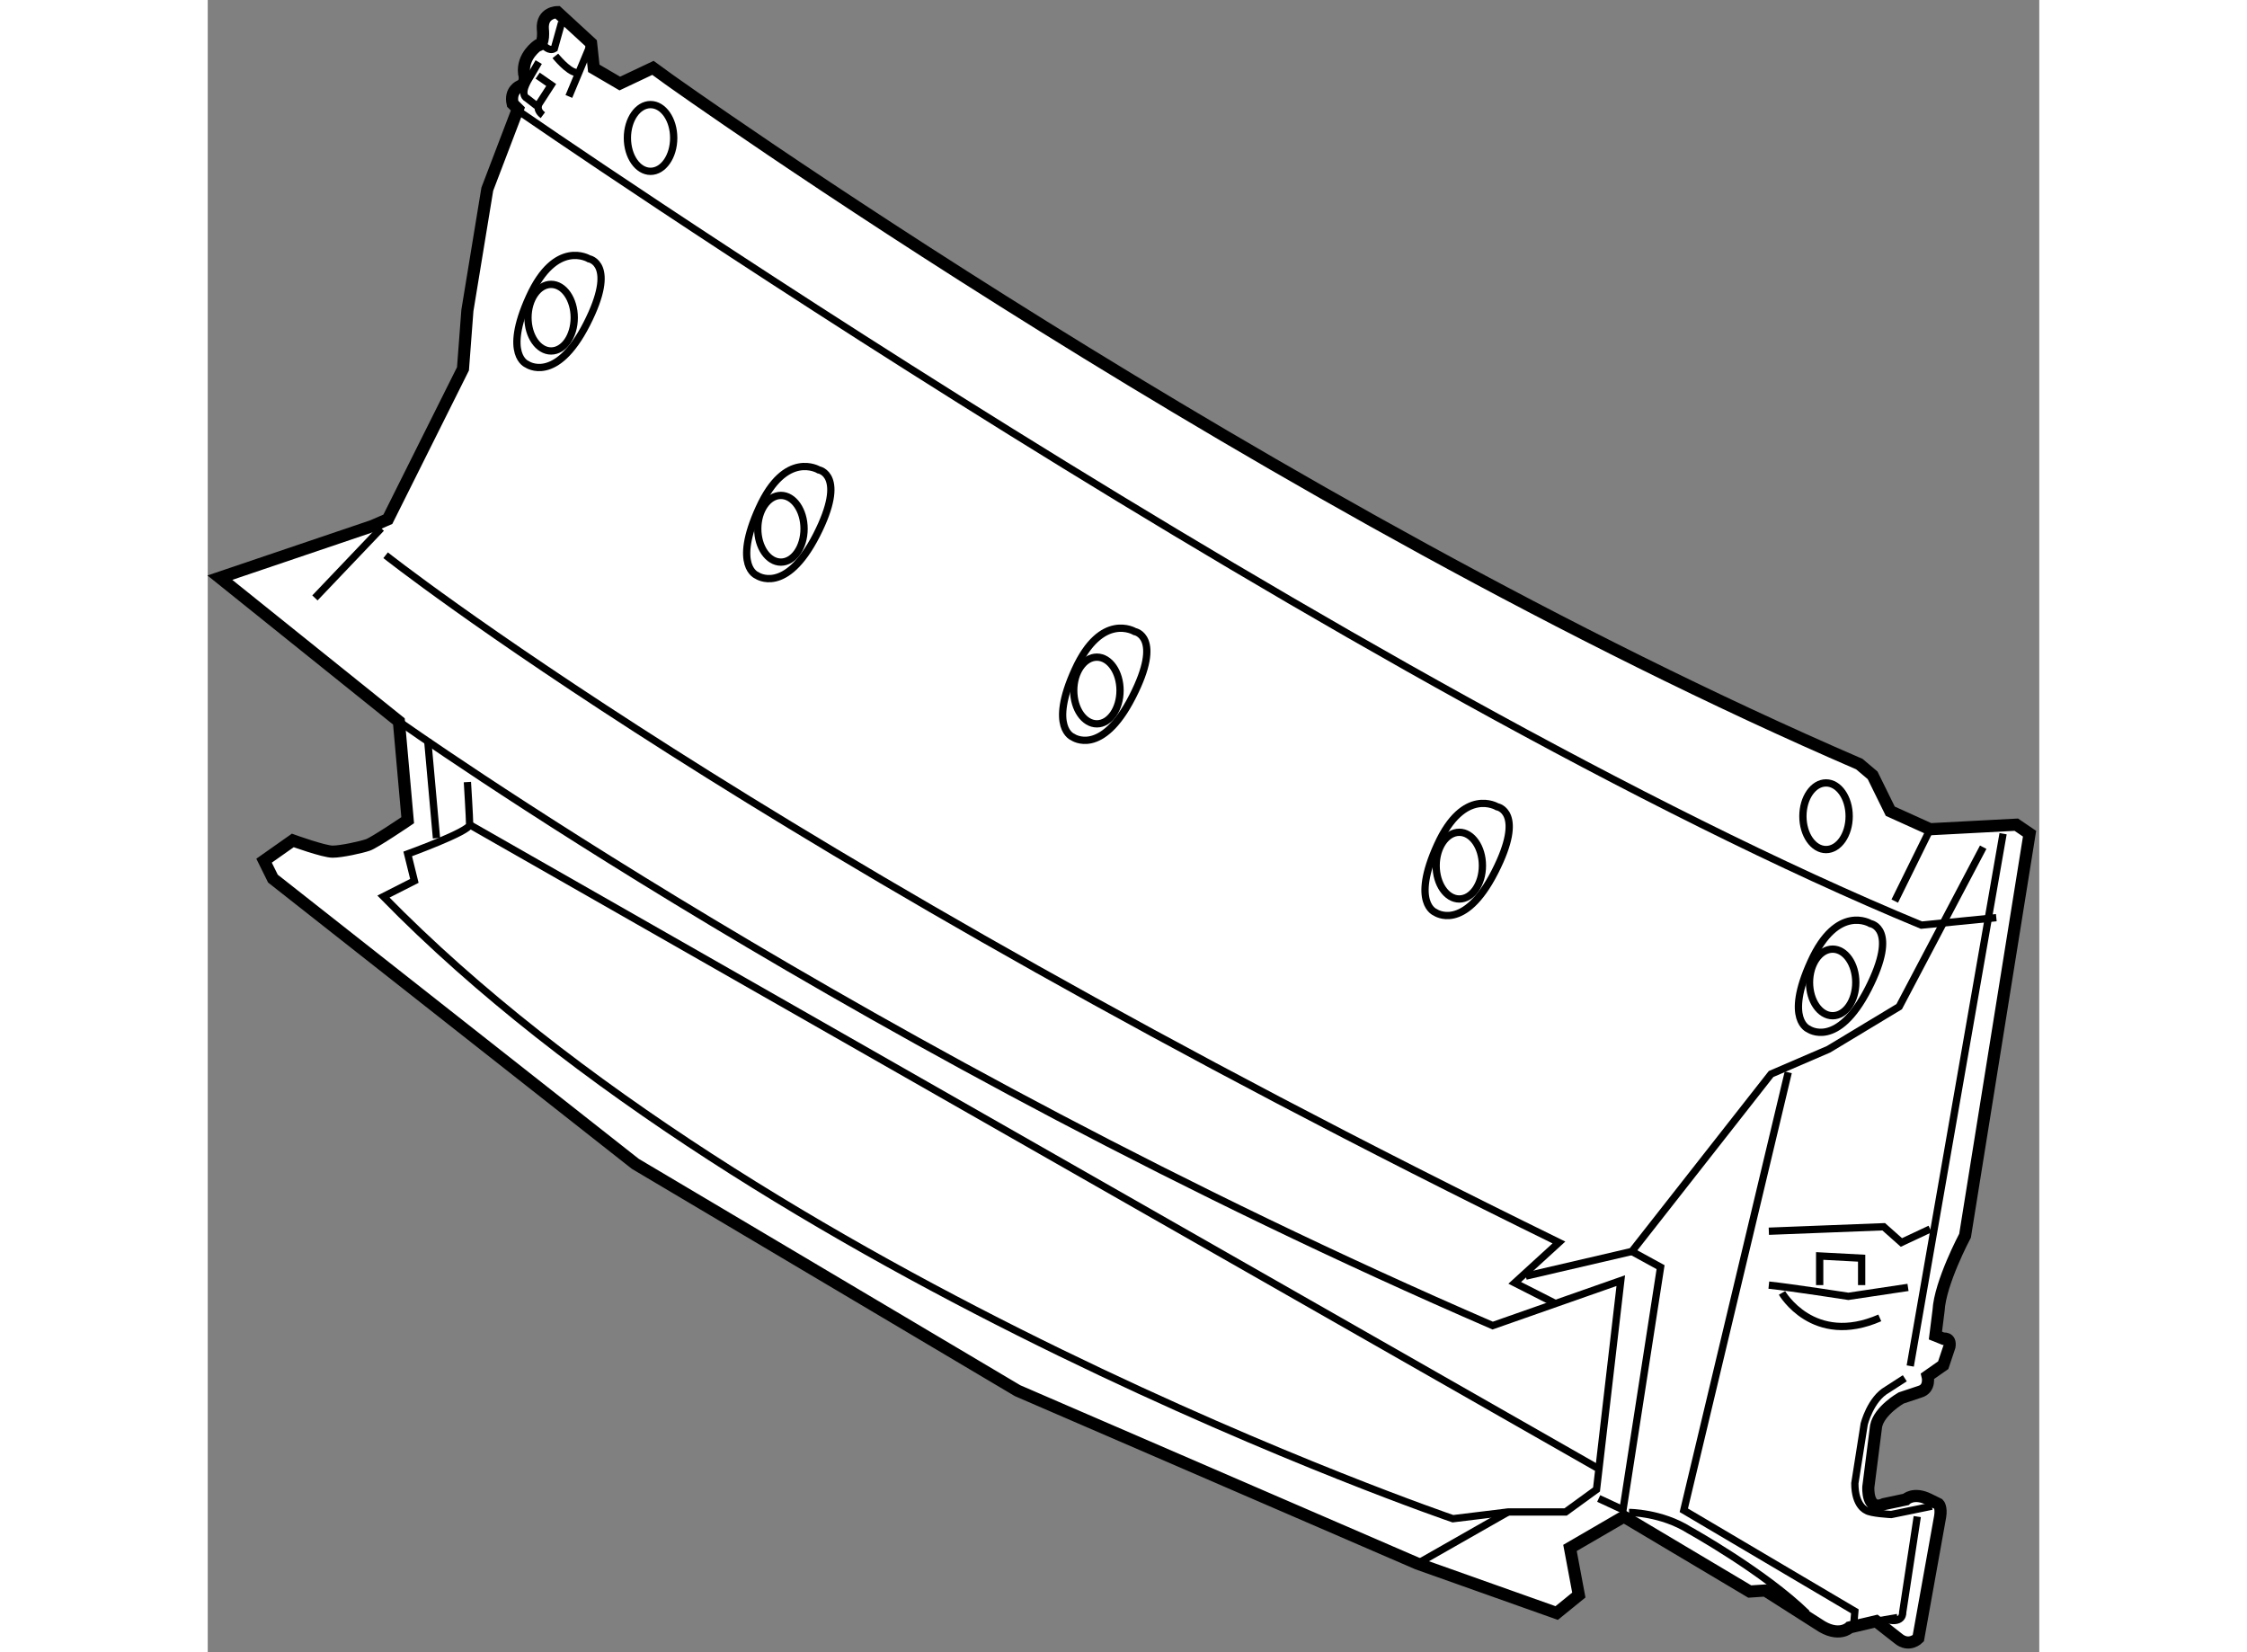 <?xml version="1.0" encoding="utf-8"?>
<!-- Generator: Adobe Illustrator 15.1.0, SVG Export Plug-In . SVG Version: 6.00 Build 0)  -->
<!DOCTYPE svg PUBLIC "-//W3C//DTD SVG 1.1//EN" "http://www.w3.org/Graphics/SVG/1.1/DTD/svg11.dtd">
<svg version="1.1" xmlns="http://www.w3.org/2000/svg" xmlns:xlink="http://www.w3.org/1999/xlink" x="0px" y="0px" width="244.8px"
	 height="180px" viewBox="10.163 106.552 75.459 68.071" enable-background="new 0 0 244.8 180" xml:space="preserve">
	
<rect x="10.163" y="106.552" width="75.459" height="68.071" fill="#808080" stroke="none"/>
	
<g><path fill="#FFFFFF" stroke="#000000" stroke-width="0.5" d="M22.942,111.04l-1.261,3.306l-0.82,4.997l-0.182,2.405l-3.095,6.198
					l-0.639,0.278l-6.282,2.128l7.376,5.923l0.362,4.07c0,0-1.364,0.925-1.637,1.018c-0.273,0.094-1.092,0.277-1.456,0.277
					c-0.365,0-1.64-0.462-1.64-0.462l-1.184,0.834l0.365,0.739l14.93,11.751l15.748,9.345l16.477,7.125l5.736,2.037l0.912-0.741
					l-0.364-1.942l2.22-1.29l5.186,3.087l0.643-0.043l2.187,1.393c0.835,0.578,1.285,0.128,1.285,0.128l1.092-0.256l0.901,0.706
					c0.45,0.386,0.836,0,0.836,0l0.9-5.015c0.064-0.387-0.064-0.515-0.064-0.515l-0.387-0.191c-0.643-0.322-0.964,0-0.964,0
					l-0.9,0.191c-0.708,0.322-0.643-0.706-0.643-0.706l0.32-2.509c0.129-0.643,1.03-1.157,1.03-1.157l0.771-0.257
					c0.451-0.129,0.321-0.644,0.321-0.644l0.643-0.45l0.258-0.771c0.064-0.388-0.258-0.322-0.258-0.322l-0.321-0.129l0.129-1.028
					c0.064-1.158,1.092-3.086,1.092-3.086l2.657-16.562l-0.546-0.371l-3.552,0.187l-1.64-0.742l-0.728-1.479l-0.546-0.462
					c-24.214-10.458-49.067-28.223-49.067-28.223l-0.636-0.462l-1.366,0.646l-1.072-0.627l-0.112-1.038l-1.388-1.277
					c0,0-0.642,0-0.6,0.687c0,0,0.086,0.686-0.214,0.686c0,0-0.643,0.43-0.557,1.158c0,0,0.129,0.386-0.171,0.514
					c0,0-0.429,0.172-0.301,0.729L22.942,111.04z"></path><line fill="none" stroke="#000000" stroke-width="0.3" x1="14.579" y1="131.186" x2="17.312" y2="128.317"></line><path fill="none" stroke="#000000" stroke-width="0.3" d="M17.492,129.428c0,0,15.295,12.12,48.34,28.314l-1.821,1.663
					l1.64,0.834"></path><path fill="none" stroke="#000000" stroke-width="0.3" d="M18.04,136.275c0,0,19.39,13.785,45.063,24.891l5.277-1.852
					l-0.999,8.605l-1.274,0.926h-2.368l-2.275,0.278c0,0-28.496-9.719-44.062-25.632l1.274-0.647l-0.274-1.11
					c0,0,2.551-0.927,2.551-1.204s-0.092-1.757-0.092-1.757"></path><line fill="none" stroke="#000000" stroke-width="0.3" x1="19.222" y1="137.017" x2="19.587" y2="141.085"></line><line fill="none" stroke="#000000" stroke-width="0.3" x1="20.953" y1="140.53" x2="67.394" y2="167.022"></line><path fill="none" stroke="#000000" stroke-width="0.3" d="M23.028,111.168c0,0,34.72,23.984,57.738,33.499l3.086-0.307"></path><line fill="none" stroke="#000000" stroke-width="0.3" x1="84.131" y1="140.901" x2="80.306" y2="162.831"></line><polyline fill="none" stroke="#000000" stroke-width="0.3" points="83.312,141.457 79.851,148.026 76.938,149.783 
					74.572,150.802 68.837,158.112 64.467,159.128 			"></polyline><polyline fill="none" stroke="#000000" stroke-width="0.3" points="68.837,158.112 70.02,158.759 68.472,168.754 67.471,168.29 
								"></polyline><polyline fill="none" stroke="#000000" stroke-width="0.3" points="75.28,150.732 70.977,168.775 78.024,172.938 77.981,173.451 
								"></polyline><polyline fill="none" stroke="#000000" stroke-width="0.3" points="74.48,157.278 79.213,157.094 79.942,157.742 81.126,157.187 
								"></polyline><path fill="none" stroke="#000000" stroke-width="0.3" d="M74.48,159.499c0.911,0.094,3.277,0.462,3.277,0.462l2.457-0.368"></path><polyline fill="none" stroke="#000000" stroke-width="0.3" points="76.575,159.499 76.575,158.298 78.304,158.39 78.304,159.499 
								"></polyline><line fill="none" stroke="#000000" stroke-width="0.3" x1="60.004" y1="170.973" x2="63.738" y2="168.846"></line><line fill="none" stroke="#000000" stroke-width="0.3" x1="25.958" y1="108.33" x2="25.042" y2="110.526"></line><line fill="none" stroke="#000000" stroke-width="0.3" x1="81.126" y1="140.717" x2="79.668" y2="143.677"></line><ellipse fill="none" stroke="#000000" stroke-width="0.3" cx="33.778" cy="128.337" rx="0.954" ry="1.374"></ellipse><path fill="none" stroke="#000000" stroke-width="0.3" d="M35.335,125.911c0,0-1.366-0.833-2.457,1.573
					c-1.093,2.406-0.091,2.775-0.091,2.775s1.182,0.832,2.459-1.665C36.518,126.096,35.335,125.911,35.335,125.911z"></path><ellipse fill="none" stroke="#000000" stroke-width="0.3" cx="24.31" cy="119.64" rx="0.953" ry="1.372"></ellipse><path fill="none" stroke="#000000" stroke-width="0.3" d="M25.869,117.214c0,0-1.366-0.833-2.458,1.572
					c-1.091,2.407-0.092,2.775-0.092,2.775s1.185,0.832,2.459-1.664C27.052,117.397,25.869,117.214,25.869,117.214z"></path><ellipse fill="none" stroke="#000000" stroke-width="0.3" cx="46.796" cy="135" rx="0.954" ry="1.374"></ellipse><path fill="none" stroke="#000000" stroke-width="0.3" d="M48.354,132.572c0,0-1.366-0.83-2.459,1.574
					c-1.093,2.405-0.09,2.775-0.09,2.775s1.183,0.834,2.457-1.666C49.537,132.759,48.354,132.572,48.354,132.572z"></path><ellipse fill="none" stroke="#000000" stroke-width="0.3" cx="61.727" cy="142.216" rx="0.953" ry="1.374"></ellipse><ellipse fill="none" stroke="#000000" stroke-width="0.3" cx="76.837" cy="140.181" rx="0.953" ry="1.373"></ellipse><ellipse fill="none" stroke="#000000" stroke-width="0.3" cx="28.407" cy="112.236" rx="0.954" ry="1.375"></ellipse><path fill="none" stroke="#000000" stroke-width="0.3" d="M63.284,139.79c0,0-1.366-0.832-2.459,1.573
					c-1.093,2.406-0.089,2.777-0.089,2.777s1.183,0.833,2.457-1.667C64.467,139.975,63.284,139.79,63.284,139.79z"></path><ellipse fill="none" stroke="#000000" stroke-width="0.3" cx="77.11" cy="147.028" rx="0.953" ry="1.372"></ellipse><path fill="none" stroke="#000000" stroke-width="0.3" d="M78.667,144.604c0,0-1.366-0.834-2.457,1.572
					c-1.093,2.406-0.091,2.775-0.091,2.775s1.182,0.832,2.458-1.664C79.851,144.787,78.667,144.604,78.667,144.604z"></path><path fill="none" stroke="#000000" stroke-width="0.3" d="M68.722,168.865c0,0,1.329-0.001,2.486,0.729
				c0,0,3.086,1.714,4.843,3.429"></path><path fill="none" stroke="#000000" stroke-width="0.3" d="M80.595,169.036l-0.6,3.944c0,0,0.044,0.472-0.643,0.3"></path><line fill="none" stroke="#000000" stroke-width="0.3" x1="79.78" y1="173.194" x2="78.901" y2="173.345"></line><path fill="none" stroke="#000000" stroke-width="0.3" d="M81.196,168.607l-1.672,0.343c0,0-0.858-0.042-1.029-0.171
				c0,0-0.471-0.172-0.471-1.115l0.385-2.442c0,0,0.258-1.028,0.944-1.415l0.729-0.471"></path><path fill="none" stroke="#000000" stroke-width="0.3" d="M24.014,108.425c0,0,0.214,0.258,0.428,0.129l0.3-1.072"></path><path fill="none" stroke="#000000" stroke-width="0.3" d="M24.485,108.854c0,0,0.514,0.644,0.857,0.687"></path><path fill="none" stroke="#000000" stroke-width="0.3" d="M23.799,109.11l-0.428,0.729c0,0-0.386,0.602-0.043,0.772l0.386,0.301"></path><path fill="none" stroke="#000000" stroke-width="0.3" d="M23.756,109.668l0.557,0.386l-0.471,0.729c0,0-0.215,0.258,0.128,0.515"></path><path fill="none" stroke="#000000" stroke-width="0.3" d="M75.023,159.82c0,0,1.286,2.229,4.029,1.029"></path></g>


</svg>